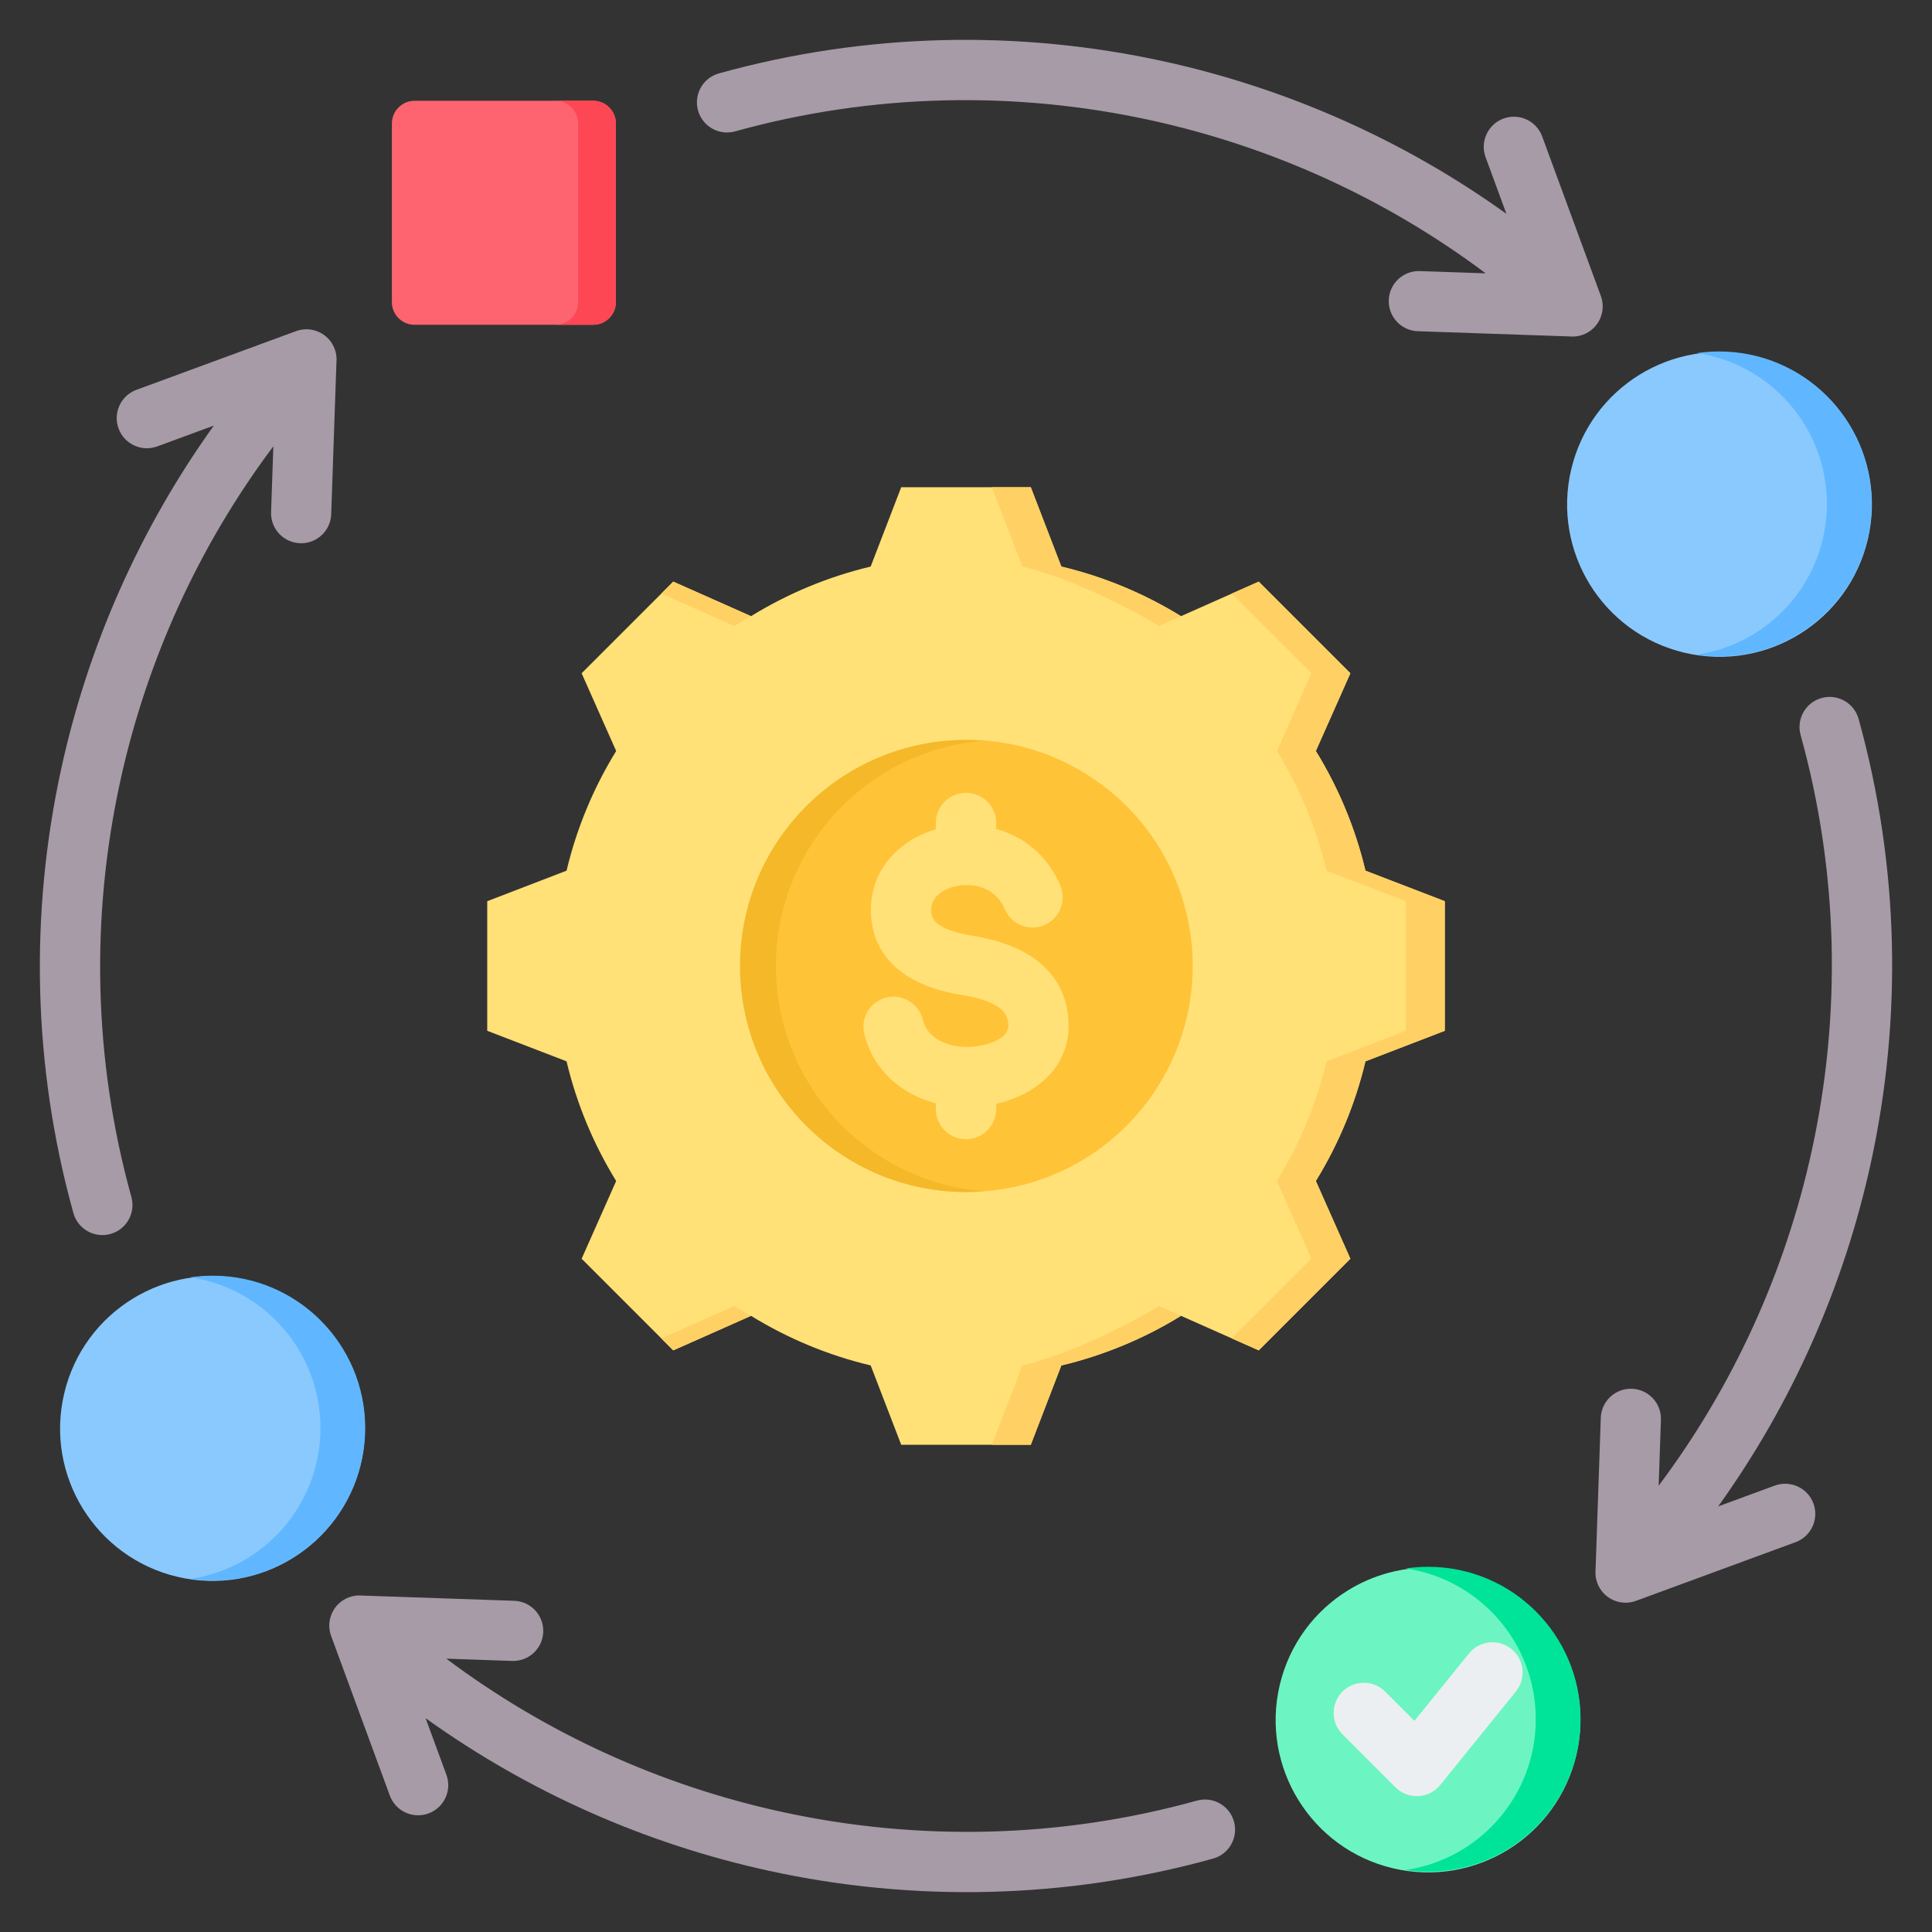 <svg id="Layer_1" enable-background="new 0 0 512 512" height="512" viewBox="0 0 512 512" width="512" xmlns="http://www.w3.org/2000/svg"><rect x="0" y="0" width="512" height="512" fill="#333333" stroke="none"/><g clip-rule="evenodd" fill-rule="evenodd"><path d="m317.21 477.179c4.245-1.173 8.639 1.317 9.812 5.563 1.173 4.245-1.317 8.639-5.563 9.812-39.041 10.833-79.484 11.585-117.816 3.198-32.48-7.106-63.476-20.771-90.854-40.418l5.515 14.999c1.519 4.142-.608 8.731-4.75 10.25s-8.731-.608-10.25-4.75l-15.55-42.29c-1.519-4.142.608-8.731 4.75-10.25 1.172-.43 2.38-.567 3.544-.45l40.199 1.381c4.401.138 7.857 3.818 7.719 8.219s-3.818 7.857-8.219 7.719l-17.472-.6c26.493 19.857 56.843 33.587 88.742 40.566 35.908 7.855 73.737 7.166 110.193-2.949zm76.487-435.512c-1.519-4.142.608-8.731 4.75-10.25 4.142-1.518 8.731.608 10.25 4.75l15.55 42.29c1.518 4.142-.608 8.731-4.75 10.25-1.172.43-2.38.567-3.544.45l-40.199-1.381c-4.401-.138-7.857-3.818-7.719-8.219s3.818-7.857 8.219-7.719l17.472.6c-26.493-19.858-56.844-33.587-88.743-40.566-35.908-7.856-73.735-7.167-110.191 2.948-4.245 1.173-8.639-1.317-9.812-5.563s1.317-8.639 5.563-9.812c39.041-10.833 79.484-11.585 117.816-3.198 32.48 7.106 63.476 20.771 90.855 40.418zm76.636 352.029c4.142-1.518 8.731.608 10.25 4.75s-.608 8.731-4.75 10.25l-42.29 15.55c-4.142 1.518-8.731-.608-10.25-4.75-.43-1.172-.567-2.38-.45-3.544l1.381-40.199c.138-4.401 3.818-7.857 8.219-7.719s7.857 3.818 7.719 8.219l-.6 17.471c19.857-26.493 33.587-56.843 40.566-88.742 7.857-35.908 7.167-73.736-2.948-110.192-1.173-4.245 1.317-8.639 5.563-9.812 4.245-1.173 8.639 1.317 9.812 5.563 10.832 39.041 11.585 79.484 3.198 117.816-7.106 32.48-20.77 63.476-40.418 90.855zm-428.666-275.393c-4.142 1.519-8.731-.608-10.25-4.75-1.518-4.142.608-8.731 4.75-10.25l42.29-15.55c4.142-1.519 8.731.608 10.25 4.75.43 1.172.567 2.38.45 3.544l-1.381 40.199c-.138 4.401-3.818 7.857-8.219 7.719s-7.857-3.818-7.719-8.219l.6-17.471c-19.857 26.493-33.587 56.843-40.566 88.742-7.857 35.908-7.168 73.735 2.948 110.192 1.173 4.246-1.317 8.639-5.563 9.812-4.245 1.173-8.639-1.317-9.812-5.563-10.832-39.041-11.585-79.484-3.198-117.816 7.106-32.48 20.771-63.476 40.418-90.855z" fill="#a79ba7"/><g><ellipse cx="455.609" cy="133.533" fill="#8ac9fe" rx="40.39" ry="40.39" transform="matrix(.23 -.973 .973 .23 220.97 546.274)"/><path d="m455.609 173.923c-2.015 0-3.994-.15-5.93-.435 19.495-2.868 34.46-19.663 34.46-39.955s-14.965-37.087-34.46-39.955c1.936-.285 3.915-.435 5.93-.435 22.307 0 40.39 18.083 40.39 40.39s-18.083 40.39-40.39 40.39z" fill="#60b7ff"/></g><g><path d="m109.852 26.71h47.363c3.3 0 6 2.699 6 6v47.363c0 3.3-2.7 5.999-6 5.999h-47.363c-3.3 0-6-2.699-6-5.999v-47.363c0-3.301 2.7-6 6-6z" fill="#fe646f"/><path d="m147.214 26.71h10c3.3 0 6 2.699 6 6v47.363c0 3.3-2.7 5.999-6 5.999h-10c3.3 0 6-2.699 6-5.999v-47.363c0-3.301-2.7-6-6-6z" fill="#fd4755"/></g><g><ellipse cx="56.391" cy="378.467" fill="#8ac9fe" rx="40.39" ry="40.39" transform="matrix(.23 -.973 .973 .23 -324.908 346.396)"/><path d="m56.391 418.857c-2.015 0-3.994-.15-5.93-.435 19.495-2.868 34.461-19.663 34.461-39.955s-14.965-37.087-34.461-39.956c1.936-.285 3.915-.435 5.93-.435 22.307 0 40.39 18.083 40.39 40.39 0 22.308-18.083 40.391-40.39 40.391z" fill="#60b7ff"/></g><g><ellipse cx="378.467" cy="455.609" fill="#6cf5c2" rx="40.39" ry="40.39" transform="matrix(.23 -.973 .973 .23 -151.908 719.274)"/><path d="m378.467 495.999c-2.015 0-3.994-.15-5.93-.435 19.495-2.868 34.461-19.663 34.461-39.955s-14.965-37.087-34.461-39.956c1.936-.285 3.915-.435 5.93-.435 22.307 0 40.39 18.083 40.39 40.39 0 22.308-18.083 40.391-40.39 40.391z" fill="#00e499"/><path d="m355.771 459.608c-3.124-3.124-3.124-8.189 0-11.312 3.124-3.124 8.189-3.124 11.312 0l7.757 7.757 14.448-17.861c2.779-3.434 7.815-3.966 11.25-1.187s3.966 7.815 1.188 11.25l-20.001 24.725c-.185.232-.384.456-.599.671-3.124 3.124-8.189 3.124-11.313 0z" fill="#eceff1"/></g><g><path d="m281.264 150.146c11.203 2.666 21.902 7.108 31.708 13.145l20.604-9.151 24.284 24.284-9.148 20.598c6.04 9.807 10.481 20.511 13.148 31.716l21.021 8.091v34.342l-21.026 8.093c-2.666 11.203-7.108 21.902-13.145 31.708l9.151 20.604-24.284 24.284-20.598-9.148c-9.807 6.04-20.511 10.481-31.716 13.147l-8.091 21.021h-34.342l-8.093-21.026c-11.203-2.666-21.902-7.108-31.708-13.145l-20.604 9.151-24.284-24.284 9.148-20.598c-6.04-9.807-10.481-20.511-13.148-31.716l-21.021-8.091v-34.342l21.024-8.093c2.666-11.203 7.108-21.904 13.146-31.71l-9.15-20.602 24.284-24.284 20.604 9.151c9.805-6.037 20.505-10.479 31.708-13.145l8.094-21.026h34.342z" fill="#ffe177"/><path d="m199.028 348.709-20.604 9.151-3.173-3.172 19.318-8.58c1.467.903 2.954 1.77 4.459 2.601zm82.236-198.563c11.203 2.666 21.902 7.108 31.708 13.145l-5.857 2.601c-9.806-6.038-24.964-13.08-36.167-15.746l-8.093-21.026h10.316zm31.714 198.566c-9.807 6.04-20.511 10.481-31.716 13.147l-8.091 21.021h-10.316l8.091-21.021c11.205-2.666 26.368-9.709 36.175-15.749zm-137.727-191.4 3.173-3.172 20.604 9.151c-1.505.831-2.992 1.698-4.459 2.601zm151.181 0 7.143-3.172 24.284 24.284-9.148 20.598c6.04 9.807 10.481 20.511 13.148 31.716l21.021 8.091v34.342l-21.026 8.093c-2.666 11.203-7.108 21.902-13.145 31.708l9.151 20.604-24.284 24.284-7.143-3.172 21.111-21.112-9.151-20.604c6.038-9.806 10.479-20.505 13.145-31.708l21.026-8.093v-34.342l-21.021-8.091c-2.666-11.206-7.108-21.909-13.148-31.716l9.148-20.598z" fill="#ffd064"/><ellipse cx="256" cy="256" fill="#ffc338" rx="59.889" ry="59.889" transform="matrix(.526 -.851 .851 .526 -96.354 339.18)"/><path d="m255.999 196.111c-33.078 0-59.889 26.811-59.889 59.889s26.811 59.889 59.889 59.889c1.604 0 3.192-.065 4.764-.188-30.851-2.427-55.125-28.226-55.125-59.7 0-31.475 24.275-57.274 55.125-59.701-1.571-.124-3.16-.189-4.764-.189z" fill="#f5b829"/><path d="m281.007 234.713c1.708 4.073-.208 8.76-4.281 10.469-4.073 1.708-8.76-.208-10.469-4.281-1.39-3.311-4.025-5.221-6.918-5.954-1.937-.491-3.953-.523-5.819-.147-1.77.357-3.385 1.065-4.628 2.075-1.366 1.111-2.233 2.702-2.138 4.664.08 1.658.98 2.818 2.235 3.637 2.183 1.425 5.325 2.238 8.347 2.735 4.964.815 10.404 2.187 15.023 4.977 5.552 3.352 9.741 8.407 10.687 16.196.068.563.112 1.273.132 2.125.172 7.216-3.105 12.581-8.029 16.318-3.24 2.458-7.168 4.102-11.148 5.015v1.358c0 4.418-3.582 8-8 8s-8-3.582-8-8v-1.523c-3.1-.803-6.047-2.077-8.664-3.82-4.926-3.28-8.7-8.125-10.299-14.539-1.053-4.28 1.564-8.603 5.844-9.656s8.603 1.564 9.656 5.844c.548 2.199 1.873 3.882 3.612 5.039 2.329 1.551 5.354 2.29 8.447 2.216.476-.011 1.121-.066 1.934-.164 2.646-.321 5.237-1.122 6.995-2.456 1.049-.796 1.749-1.878 1.717-3.256-.001-.04-.024-.248-.07-.625-.246-2.026-1.452-3.411-3.062-4.384-2.542-1.535-6.034-2.372-9.335-2.914-4.829-.793-10.098-2.253-14.473-5.109-5.303-3.462-9.113-8.594-9.485-16.262-.367-7.56 2.885-13.619 8.013-17.789 2.642-2.149 5.792-3.748 9.171-4.736v-1.662c0-4.418 3.582-8 8-8s8 3.582 8 8v1.556c7.14 2.026 13.571 6.874 17.005 15.053z" fill="#ffe177"/></g></g></svg>